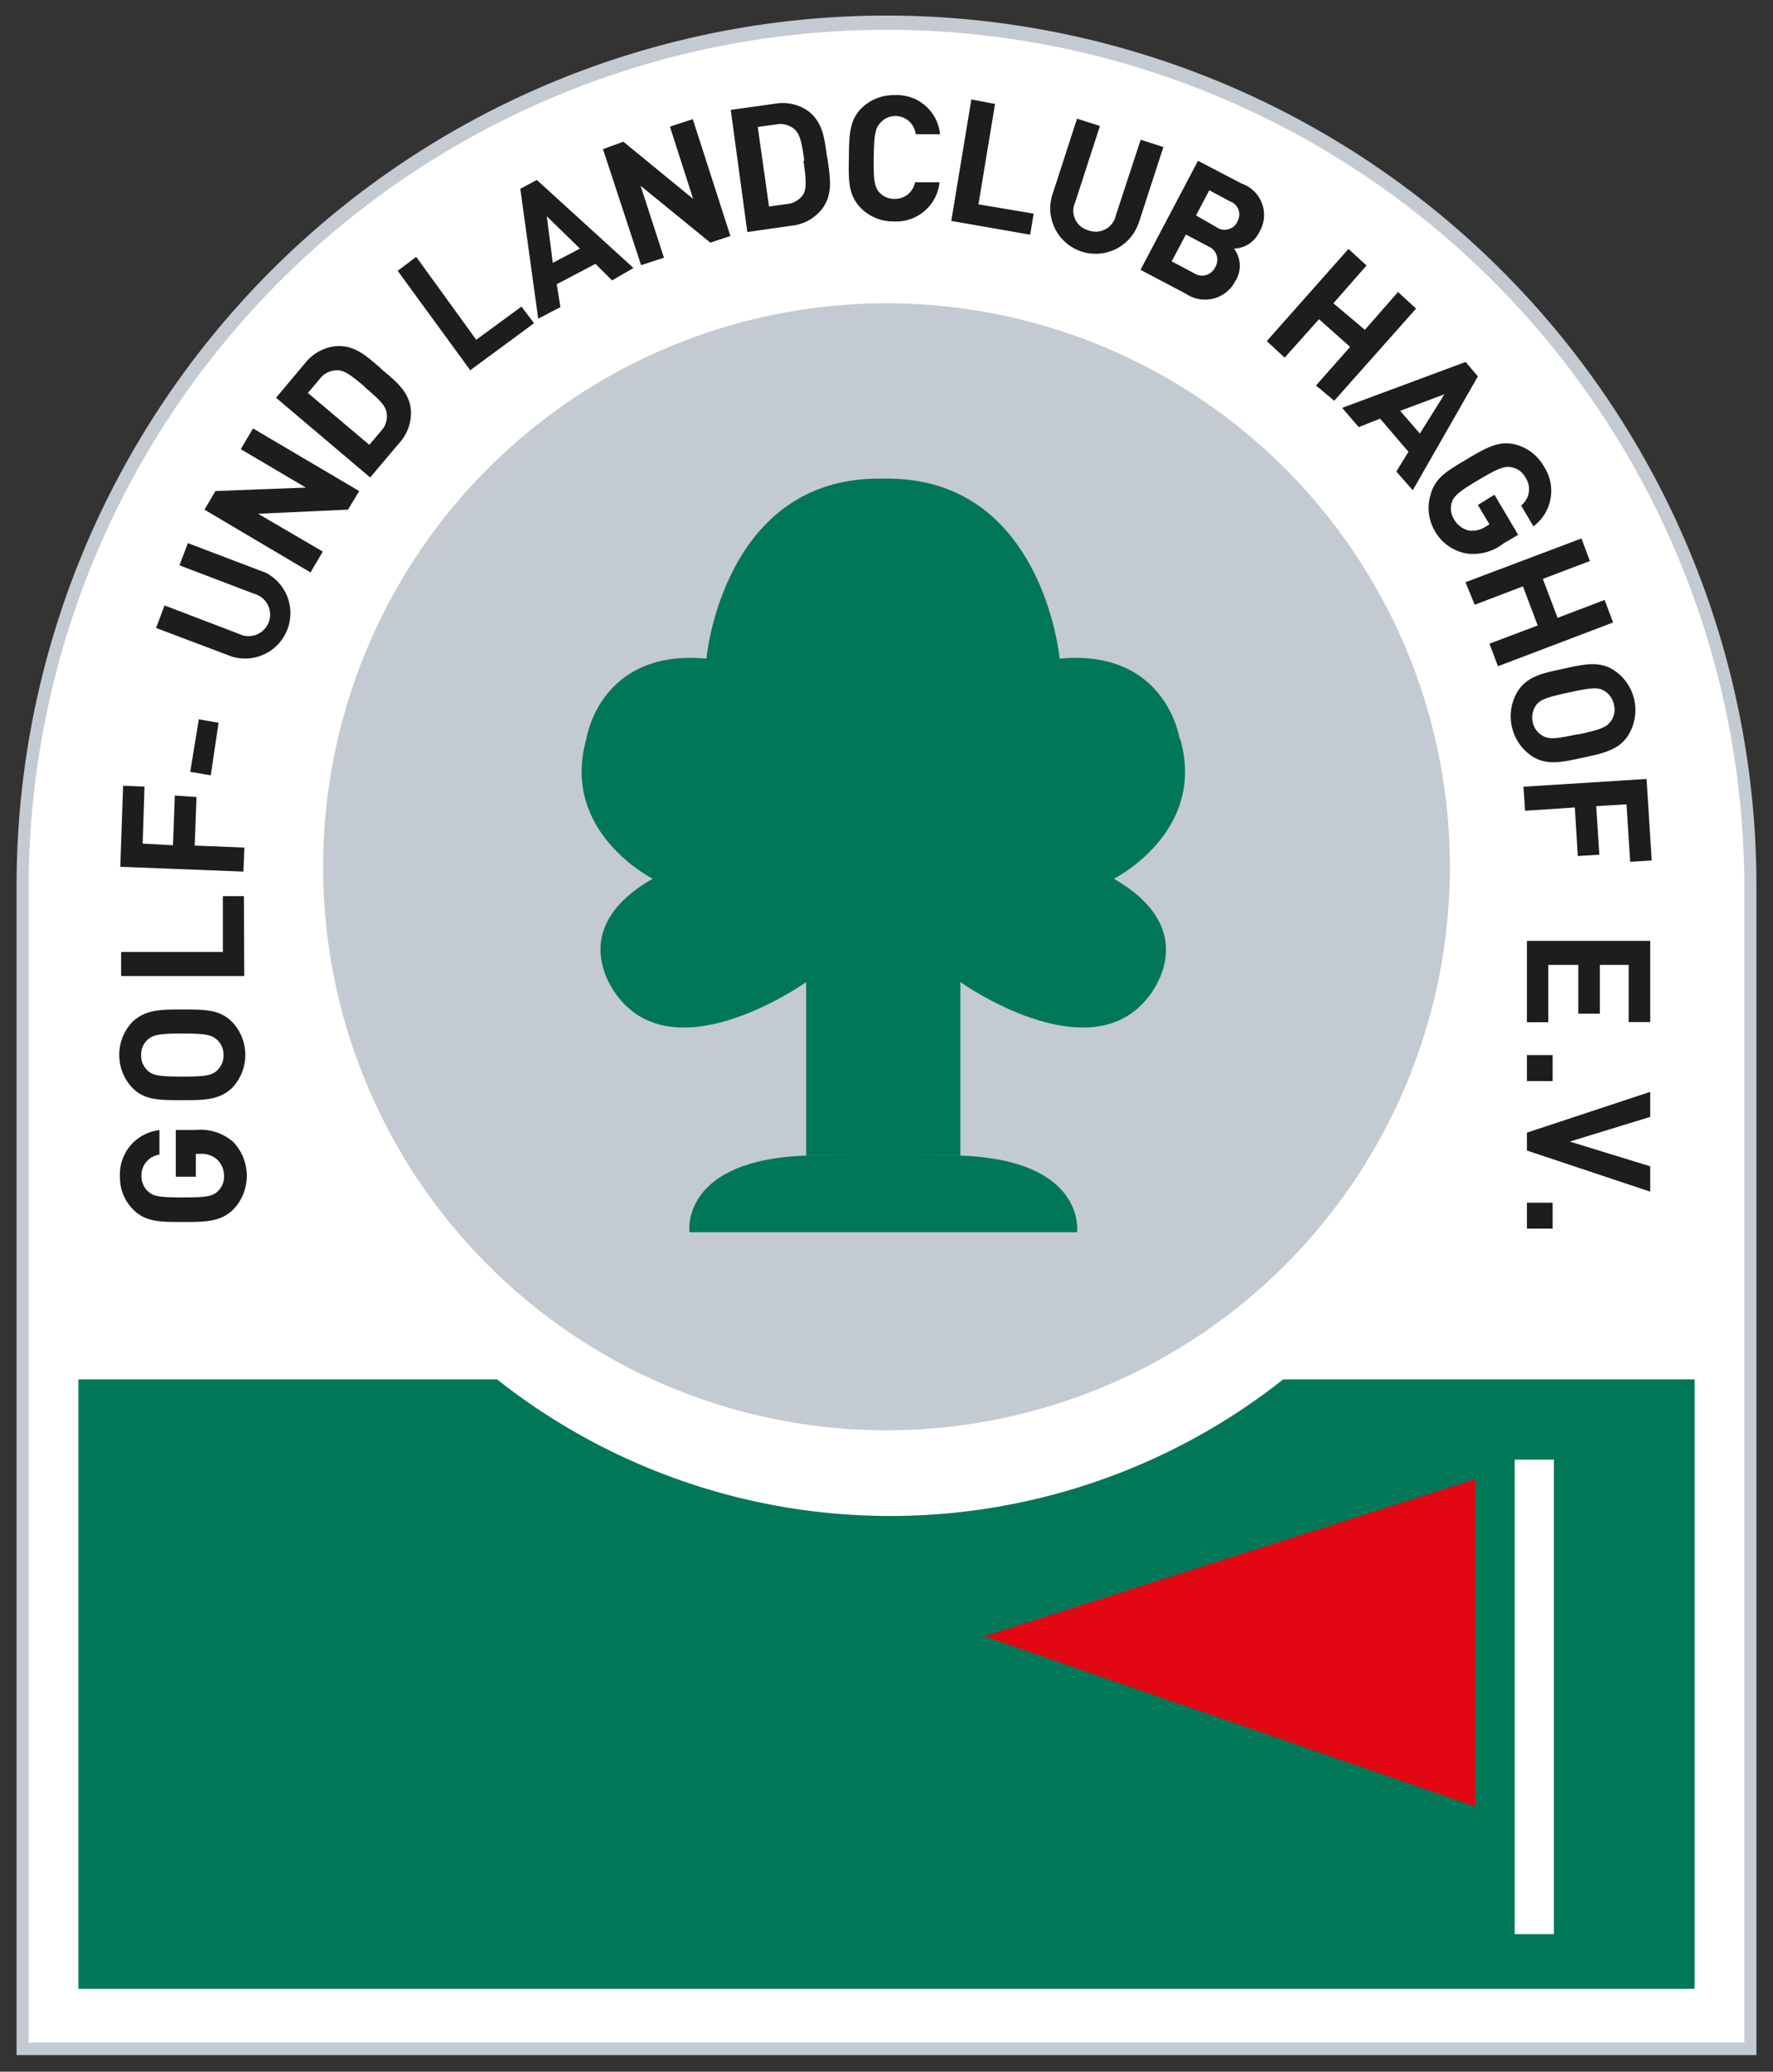 <?xml version="1.0"?>
<svg xmlns="http://www.w3.org/2000/svg" id="b812b19b-c2b8-459e-a949-135a2ea33236" data-name="Ebene 1" width="107" height="125" viewBox="0 0 107 125">
  <rect x="0" y="0" width="107" height="125" fill="#333333" stroke="none"/>
  <g>
    <path d="M105.63,53.72h0v-.19a52.13,52.13,0,0,0-104.26,0v.19h0V123.6H105.63Z" style="fill: #fff"/>
    <path d="M106,124H1V53.35a52.5,52.5,0,0,1,105,.18V124ZM1.73,123.24H105.27V53.61A51.77,51.77,0,1,0,1.73,53.53v.55h0Z" style="fill: #c4cad1"/>
    <path d="M53.5,86.3a34,34,0,1,0-34-34,34,34,0,0,0,34,34" style="fill: #c4cad1"/>
    <path d="M71.19,44.57s-.8-5.43-7.24-4.83c0,0-1-11.06-10.66-10.86-9.66-.2-10.66,10.86-10.66,10.86-6.44-.6-7.24,4.83-7.24,4.83-1.61,5.64,4,8.45,4,8.45-5.63,3.22-2,7.24-2,7.24,3.62,4.43,11.26-1,11.26-1V69.72s8.05-.2.2,0-7.24,4.63-7.24,4.63H65s.6-4.43-7.25-4.63.21,0,.21,0V59.26s7.64,5.43,11.26,1c0,0,3.62-4-2-7.24,0,0,5.63-2.81,4-8.45" style="fill: #007858"/>
    <path d="M102.27,120V83.23H77.44a38.26,38.26,0,0,1-47.44,0H4.73V120Zm-8.49-3.3H91.41V88.07h2.37Z" style="fill: #007858"/>
  </g>
  <polygon points="89.03 89.25 89.03 109 59.41 98.73 89.03 89.25" style="fill: #e30613"/>
  <path d="M11.69,68.18H10.61V71h1.21V69.62h.28a1.42,1.42,0,0,1,1,.34,1.36,1.36,0,0,1,.42,1,1.2,1.2,0,0,1-.39.93c-.31.29-.66.36-2.1.36s-1.77-.07-2.09-.36A1.2,1.2,0,0,1,8.54,71a1.25,1.25,0,0,1,1.08-1.33V68.19A2.68,2.68,0,0,0,7.24,71a2.72,2.72,0,0,0,.82,2c.75.75,1.68.73,3,.73s2.22,0,3-.73a2.95,2.95,0,0,0,0-4.11,3,3,0,0,0-2.27-.71M11,60.91c-1.28,0-2.21,0-3,.74a2.89,2.89,0,0,0,0,4c.75.75,1.68.73,3,.73s2.22,0,3-.73a2.89,2.89,0,0,0,0-4c-.75-.75-1.68-.74-3-.74m0,1.45c1.44,0,1.78.09,2.09.37a1.21,1.21,0,0,1,.4.93,1.23,1.23,0,0,1-.4.94c-.31.28-.65.36-2.09.36s-1.77-.08-2.09-.36a1.22,1.22,0,0,1-.39-.94,1.2,1.2,0,0,1,.39-.93c.32-.28.66-.37,2.09-.37m3.72-8.29H13.45v3.37H7.31v1.45h7.43Zm-6-6.61-1.29-.05L7.26,52.3l7.43.29.06-1.45-3-.12.11-2.93L10.55,48,10.44,51,8.61,50.9Zm4.47-3.85L12,43.4l-.52,3.17,1.24.21Zm2.72-9.1-4.57-1.74-.51,1.34,4.52,1.72a1.3,1.3,0,1,1-.92,2.42L9.93,36.53l-.51,1.36L14,39.62a2.74,2.74,0,0,0,1.94-5.11m5.74-4.88-6.41-3.78-.74,1.25,3.93,2.32L13,29.63l-.66,1.12,6.4,3.79.74-1.26L15.58,31,21,30.75ZM23,22.24c-.85-.72-1.58-1.45-2.76-1.35a2.72,2.72,0,0,0-1.81,1L16.66,24l5.68,4.81,1.73-2.05a2.71,2.71,0,0,0,.73-2c-.1-1.18-1-1.82-1.84-2.54M22,23.35c.87.73,1.25,1.1,1.33,1.53A1.29,1.29,0,0,1,23,26l-.71.84-3.71-3.13.71-.84a1.33,1.33,0,0,1,1.06-.53c.43,0,.81.28,1.67,1M32.23,19.5l-.76-1-2.73,2-3.62-5L24,16.34l4.38,6Zm6-3.33L32.4,10.86l-1,.53,1.08,7.84,1.34-.7-.22-1.38,2.34-1.23,1,1ZM35,15l-1.64.86L33,13.05Zm9.08-.76L41.81,7.19l-1.38.45L41.83,12,37.62,8.55,36.39,9,38.69,16l1.38-.45-1.41-4.34,4.21,3.43Zm5.84-4.71c-.16-1.1-.22-2.13-1.16-2.84a2.68,2.68,0,0,0-2-.43l-2.66.37,1,7.37,2.66-.38a2.67,2.67,0,0,0,1.84-1c.72-.94.48-2,.33-3.12m-1.44.21c.16,1.11.19,1.65,0,2a1.32,1.32,0,0,1-1,.6l-1.08.15-.68-4.8,1.09-.15a1.31,1.31,0,0,1,1.14.3c.32.3.42.76.58,1.88M56.7,11H55.22A1.22,1.22,0,0,1,54,12a1.2,1.2,0,0,1-.93-.39c-.28-.32-.36-.68-.34-2.11s.11-1.78.4-2.09A1.2,1.2,0,0,1,54,7,1.23,1.23,0,0,1,55.26,8.1l1.47,0A2.61,2.61,0,0,0,54,5.74a2.76,2.76,0,0,0-2,.78c-.76.75-.75,1.68-.77,3s-.05,2.22.69,3a2.74,2.74,0,0,0,2,.84A2.63,2.63,0,0,0,56.7,11m5.47,3.16.21-1.27-3.33-.56,1-6.06L58.62,6l-1.21,7.33Zm6.53-.64,1.51-4.65-1.37-.44L67.34,13a1.24,1.24,0,0,1-1.65.9,1.22,1.22,0,0,1-.8-1.7l1.49-4.6L65,7.16l-1.51,4.65A2.74,2.74,0,0,0,68.7,13.5m5.89,3.4A1.72,1.72,0,0,0,74.47,15,1.75,1.75,0,0,0,76,14a2,2,0,0,0-1.06-2.92L72.3,9.7l-3.47,6.58,2.75,1.45a2.05,2.05,0,0,0,3-.83m.09-3.51a.85.85,0,0,1-1.25.32L72.18,13l.8-1.52,1.25.67a.83.83,0,0,1,.45,1.2m-1.34,2.77a.88.88,0,0,1-1.29.36l-1.34-.71.86-1.62,1.34.71a.87.87,0,0,1,.43,1.26m7.18,8.06,4.94-5.56-1.09-1-2,2.28L80.47,18.3l2-2.28-1.09-1-4.93,5.56,1.08,1,2.07-2.32,1.88,1.67-2.06,2.33Zm4.74,5.4,3.93-6.87-.74-.87L81,24.61l1,1.16,1.29-.51,1.71,2-.73,1.19Zm.43-3.42L84.5,24.79l2.67-1Zm5,6.66.93-.55-1.43-2.42-1,.62.7,1.17-.25.15a1.49,1.49,0,0,1-1,.22,1.4,1.4,0,0,1-.89-.68,1.22,1.22,0,0,1-.14-1c.13-.4.4-.65,1.63-1.38s1.57-.84,2-.75a1.16,1.16,0,0,1,.81.6,1.25,1.25,0,0,1-.25,1.7l.74,1.26a2.67,2.67,0,0,0,.63-3.62,2.76,2.76,0,0,0-1.72-1.32c-1-.26-1.82.23-2.93.89s-1.92,1.1-2.18,2.13A2.72,2.72,0,0,0,86.57,32a2.75,2.75,0,0,0,1.8,1.37,2.91,2.91,0,0,0,2.31-.54M90.4,40.2l6.95-2.64-.51-1.36L94,37.28l-.89-2.35,2.84-1.08-.51-1.36-7,2.64L89,36.49l2.91-1.11.89,2.36-2.91,1.1Zm5.11,5.52c1.26-.27,2.17-.46,2.75-1.35a2.88,2.88,0,0,0-.86-3.93c-.89-.58-1.8-.36-3.05-.09s-2.17.45-2.75,1.35a2.9,2.9,0,0,0,.86,3.93c.89.57,1.8.36,3.05.09m-.3-1.42c-1.4.31-1.76.3-2.12.09a1.2,1.2,0,0,1-.59-.82,1.27,1.27,0,0,1,.19-1c.24-.34.57-.48,2-.79s1.76-.31,2.12-.1a1.24,1.24,0,0,1,.59.84,1.18,1.18,0,0,1-.19,1c-.25.34-.57.5-2,.8M98.38,52l1.3-.08L99.37,47l-7.43.47.1,1.45,3-.2.18,2.93,1.3-.08-.19-2.93,1.83-.11Zm-6.23,9.68h1.29V58.22h1.81v2.94h1.3V58.22h1.74v3.45h1.3v-4.9H92.15Zm0,3.55H93.7V63.66H92.15Zm7.44,6.67V70.37l-4.85-1.49,4.85-1.49V65.88l-7.44,2.46v1.08Zm-7.44,2.23H93.7V72.57H92.15Z" style="fill: #1d1d1b"/>
</svg>
